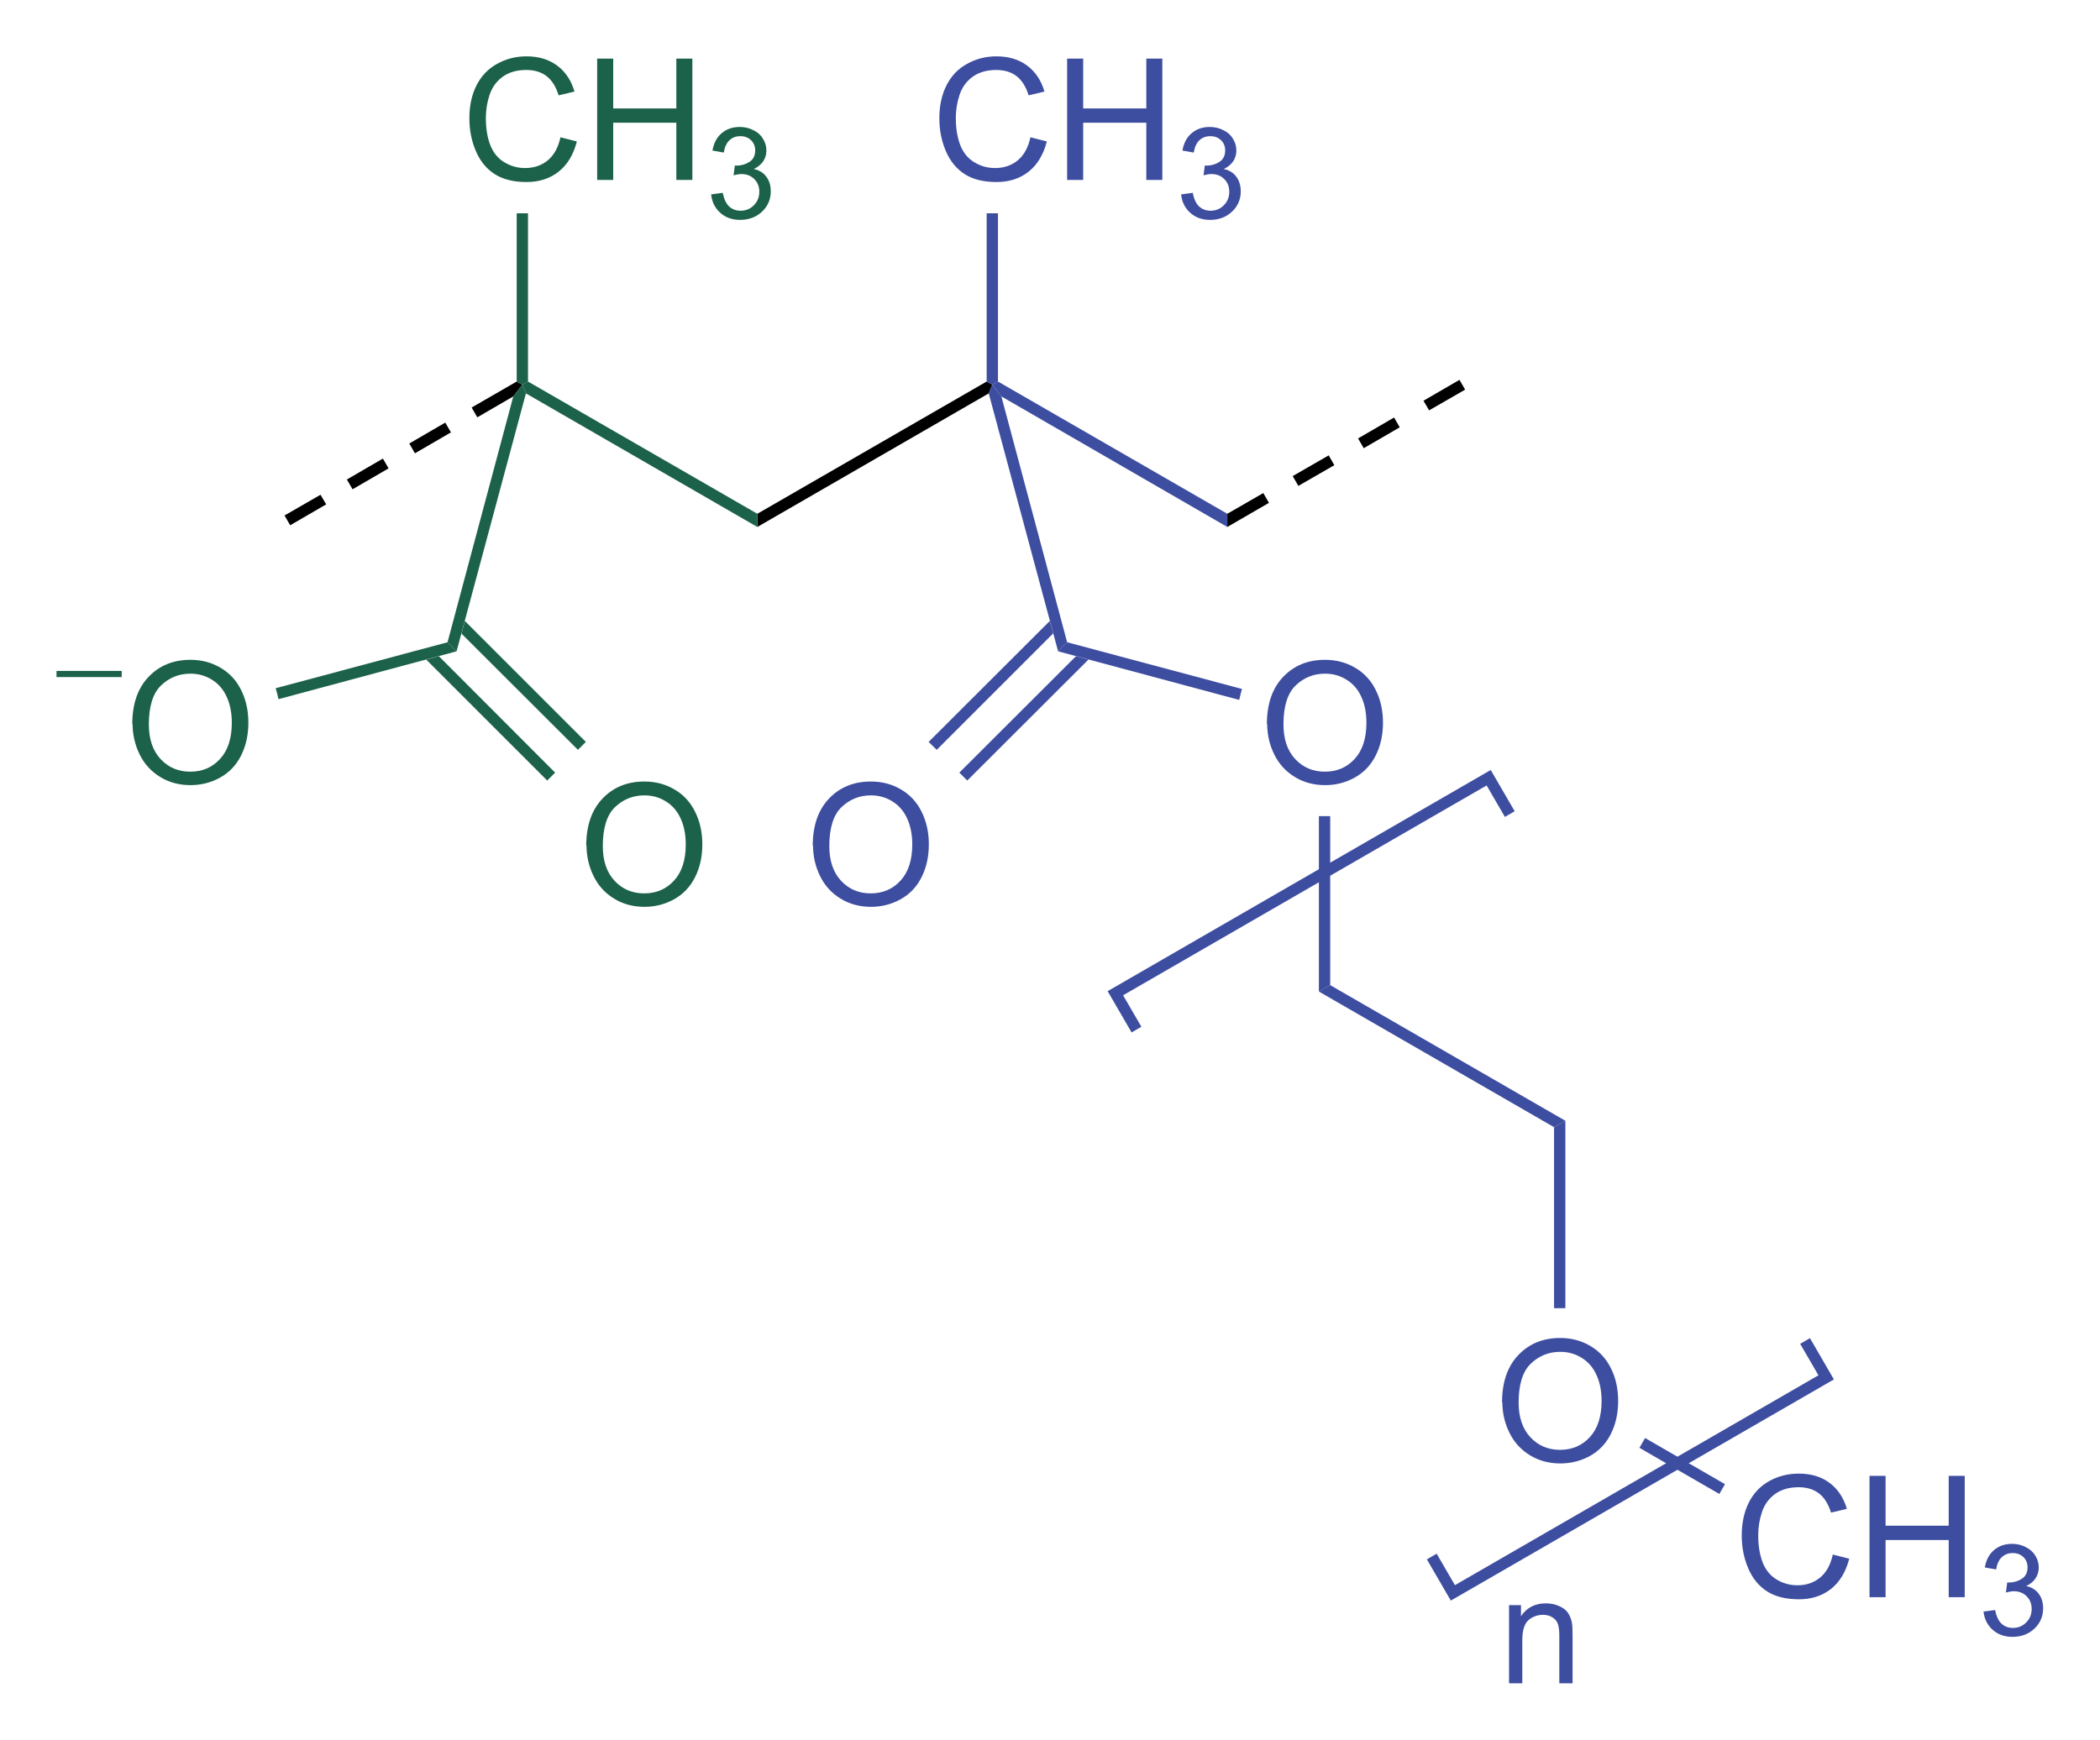 <?xml version="1.0" encoding="UTF-8"?>
<svg preserveAspectRatio="xMidYMid" version="1.1" viewBox="105.3 50.18 111.44 92.362" xmlns="http://www.w3.org/2000/svg">
 <clipPath id="a">
  <rect x=".3" y=".3" width="539.4" height="719.15"/>
 </clipPath>
 <g transform="translate(2.869,1.912)" clip-path="url(#a)">
  <g fill-rule="evenodd" shape-rendering="geometricPrecision" stroke-width="0">
   <path d="m177.97 69.54 0.3 0.51 1.91-1.1-0.3-0.52zm-8.5 4.9 0.3 0.52-2.21 1.28v-0.7zm6.94-4.01-1.91 1.11 0.3 0.52 1.91-1.11zm-3.47 2.01-1.91 1.1 0.3 0.52 1.91-1.1z"/>
   <path d="m167.56 75.54v0.7l-11.99-6.93-0.48-0.62 0.3-0.17z" fill="#3d4da0"/>
   <path d="m154.79 68.52 0.3 0.17-0.19 0.46-12.28 7.09v-0.7z"/>
   <path d="m142.62 75.54v0.7l-12.28-7.09-0.19-0.46 0.3-0.17z" fill="#1c614a"/>
   <path d="m127.46 69.9 0.3 0.52 1.91-1.11 0.48-0.62-0.3-0.17zm-8.02 4.63 0.3 0.51-1.91 1.11-0.3-0.52zm6.62-3.83-1.91 1.11 0.3 0.52 1.91-1.11zm-3.31 1.91-1.91 1.11 0.3 0.52 1.91-1.11z"/>
  </g>
  <path d="m157.13 55.56 0.853 0.216q-0.27 1.05-0.967 1.604-0.695 0.55-1.7 0.55-1.042 0-1.697-0.422-0.66-0.427-1-1.23-0.34-0.805-0.34-1.728 0-1.006 0.38-1.753 0.38-0.752 1.09-1.138 0.71-0.4 1.562-0.4 0.967 0 1.626 0.49 0.66 0.49 0.92 1.38l-0.84 0.2q-0.223-0.706-0.65-1.027t-1.07-0.32q-0.743 0-1.244 0.355-0.498 0.36-0.7 0.96-0.2 0.6-0.2 1.236 0 0.822 0.235 1.437 0.24 0.61 0.75 0.914 0.504 0.304 1.093 0.304 0.716 0 1.213-0.412 0.495-0.413 0.67-1.226zm1.93 2.26v-6.442h0.852v2.645h3.35v-2.645h0.85v6.442h-0.85v-3.037h-3.35v3.037zm6.07 0.764 0.594-0.08q0.102 0.505 0.346 0.73 0.247 0.22 0.6 0.22 0.418 0 0.705-0.29 0.29-0.29 0.29-0.718 0-0.41-0.267-0.673-0.267-0.267-0.68-0.267-0.167 0-0.418 0.066l0.066-0.52q0.06 6e-3 0.096 6e-3 0.38 0 0.682-0.198 0.303-0.198 0.303-0.61 0-0.326-0.22-0.54t-0.57-0.214q-0.347 0-0.578 0.217-0.23 0.218-0.3 0.653l-0.6-0.106q0.102-0.596 0.49-0.923 0.384-0.33 0.96-0.33 0.393 0 0.725 0.172 0.334 0.16 0.51 0.46 0.177 0.29 0.177 0.62 0 0.31-0.168 0.57-0.17 0.25-0.5 0.41 0.43 0.09 0.665 0.41 0.235 0.31 0.235 0.78 0 0.63-0.46 1.07-0.462 0.44-1.17 0.44-0.633 0-1.055-0.38-0.42-0.38-0.48-0.98z" fill="#3d4da0"/>
  <path d="m155.39 68.52-0.3 0.17-0.3-0.17v-8.93h0.6z" fill="#3d4da0" fill-rule="evenodd" shape-rendering="geometricPrecision" stroke-width="0"/>
  <path d="m132.19 55.56 0.853 0.216q-0.27 1.05-0.967 1.604-0.695 0.55-1.7 0.55-1.042 0-1.697-0.422-0.66-0.427-1-1.23-0.34-0.805-0.34-1.728 0-1.006 0.38-1.753 0.38-0.752 1.09-1.138 0.71-0.4 1.562-0.4 0.967 0 1.626 0.49 0.66 0.49 0.92 1.38l-0.84 0.2q-0.223-0.706-0.65-1.027t-1.07-0.32q-0.743 0-1.244 0.355-0.498 0.36-0.7 0.96-0.2 0.6-0.2 1.236 0 0.822 0.235 1.437 0.24 0.61 0.75 0.914 0.504 0.304 1.093 0.304 0.716 0 1.213-0.412 0.495-0.413 0.67-1.226zm1.93 2.26v-6.442h0.852v2.645h3.35v-2.645h0.85v6.442h-0.85v-3.037h-3.35v3.037zm6.07 0.764 0.594-0.08q0.102 0.505 0.346 0.73 0.247 0.22 0.6 0.22 0.418 0 0.705-0.29 0.29-0.29 0.29-0.718 0-0.41-0.267-0.673-0.267-0.267-0.68-0.267-0.167 0-0.418 0.066l0.066-0.52q0.06 6e-3 0.096 6e-3 0.38 0 0.682-0.198 0.303-0.198 0.303-0.61 0-0.326-0.22-0.54t-0.57-0.214q-0.347 0-0.578 0.217-0.23 0.218-0.3 0.653l-0.6-0.106q0.102-0.596 0.49-0.923 0.384-0.33 0.96-0.33 0.393 0 0.725 0.172 0.334 0.16 0.51 0.46 0.177 0.29 0.177 0.62 0 0.31-0.168 0.57-0.17 0.25-0.5 0.41 0.43 0.09 0.665 0.41 0.235 0.31 0.235 0.78 0 0.63-0.46 1.07-0.462 0.44-1.17 0.44-0.633 0-1.055-0.38-0.42-0.38-0.48-0.98z" fill="#1c614a"/>
  <path d="m130.45 68.52-0.3 0.17-0.3-0.17v-8.93h0.6zm-0.78 0.79 0.48-0.62 0.19 0.46-3.68 13.69-0.48-0.48z" fill="#1c614a" fill-rule="evenodd" shape-rendering="geometricPrecision" stroke-width="0"/>
  <g fill="#3d4da0">
   <path d="m154.9 69.15 0.19-0.46 0.48 0.62 3.49 13.05-0.48 0.48z" fill-rule="evenodd" shape-rendering="geometricPrecision" stroke-width="0"/>
   <path d="m145.56 93.172q0-1.604 0.86-2.51 0.863-0.91 2.225-0.91 0.892 0 1.608 0.427 0.717 0.42 1.09 1.19 0.378 0.76 0.378 1.72 0 0.98-0.39 1.75t-1.12 1.17q-0.72 0.395-1.56 0.395-0.91 0-1.62-0.44-0.716-0.44-1.085-1.2t-0.37-1.61zm0.88 0.013q0 1.165 0.623 1.837 0.628 0.668 1.573 0.668 0.963 0 1.582-0.677 0.624-0.676 0.624-1.92 0-0.787-0.268-1.37-0.263-0.59-0.778-0.91-0.51-0.326-1.147-0.326-0.91 0-1.56 0.624-0.65 0.62-0.65 2.08z"/>
   <path d="m158.32 81.89-0.18-0.66-6.43 6.42 0.43 0.42zm1.87 1.39-0.66-0.18-6.19 6.18 0.42 0.42z" fill-rule="evenodd" shape-rendering="geometricPrecision" stroke-width="0"/>
  </g>
  <g fill="#1c614a">
   <path d="m133.54 93.172q0-1.604 0.86-2.51 0.863-0.91 2.225-0.91 0.892 0 1.608 0.427 0.717 0.42 1.09 1.19 0.378 0.76 0.378 1.72 0 0.98-0.39 1.75t-1.12 1.17q-0.72 0.395-1.56 0.395-0.91 0-1.62-0.44-0.716-0.44-1.085-1.2t-0.37-1.61zm0.88 0.013q0 1.165 0.623 1.837 0.628 0.668 1.573 0.668 0.963 0 1.582-0.677 0.624-0.676 0.624-1.92 0-0.787-0.268-1.37-0.263-0.59-0.778-0.91-0.51-0.326-1.147-0.326-0.91 0-1.56 0.624-0.65 0.62-0.65 2.08z"/>
   <path d="m125.72 83.1-0.67 0.18 6.42 6.42 0.42-0.42zm1.38-1.87-0.18 0.67 6.18 6.17 0.42-0.42z" fill-rule="evenodd" shape-rendering="geometricPrecision" stroke-width="0"/>
   <path d="m105.43 83.882h3.46v0.326h-3.46zm4.02 2.83q0-1.604 0.86-2.51 0.863-0.91 2.225-0.91 0.892 0 1.608 0.427 0.717 0.42 1.09 1.19 0.378 0.76 0.378 1.72 0 0.98-0.39 1.75t-1.12 1.17q-0.72 0.395-1.56 0.395-0.91 0-1.62-0.44-0.716-0.44-1.085-1.2t-0.37-1.61zm0.88 0.013q0 1.165 0.623 1.837 0.628 0.668 1.573 0.668 0.963 0 1.582-0.677 0.624-0.676 0.624-1.92 0-0.787-0.268-1.37-0.264-0.59-0.778-0.91-0.51-0.326-1.147-0.326-0.91 0-1.56 0.624-0.65 0.62-0.65 2.08z"/>
   <path d="m126.18 82.36 0.48 0.48-9.45 2.54-0.07-0.29-0.08-0.29z" fill-rule="evenodd" shape-rendering="geometricPrecision" stroke-width="0"/>
  </g>
  <g fill="#3d4da0">
   <path d="m169.66 86.712q0-1.604 0.86-2.51 0.863-0.91 2.225-0.91 0.892 0 1.608 0.427 0.717 0.42 1.09 1.19 0.378 0.76 0.378 1.72 0 0.98-0.39 1.75t-1.12 1.17q-0.72 0.395-1.56 0.395-0.91 0-1.62-0.44-0.716-0.44-1.085-1.2t-0.37-1.61zm0.88 0.013q0 1.165 0.623 1.837 0.628 0.668 1.573 0.668 0.963 0 1.582-0.677 0.624-0.676 0.624-1.92 0-0.787-0.268-1.37-0.263-0.59-0.778-0.91-0.51-0.326-1.147-0.326-0.91 0-1.56 0.624-0.65 0.62-0.65 2.08z"/>
   <path d="m158.58 82.84 0.48-0.48 9.28 2.48-0.08 0.29-0.07 0.29zm13.84 8.75h0.6v8.97l-0.6 0.34z" fill-rule="evenodd" shape-rendering="geometricPrecision" stroke-width="0"/>
   <path d="m182.14 122.71q0-1.604 0.86-2.51 0.863-0.91 2.225-0.91 0.892 0 1.608 0.428 0.717 0.426 1.09 1.19 0.378 0.76 0.378 1.728 0 0.98-0.39 1.753-0.39 0.77-1.12 1.17-0.72 0.39-1.56 0.39-0.91 0-1.62-0.44-0.716-0.44-1.085-1.2-0.37-0.76-0.37-1.61zm0.88 0.013q0 1.165 0.623 1.837 0.628 0.668 1.573 0.668 0.963 0 1.582-0.676 0.624-0.677 0.624-1.92 0-0.787-0.268-1.372-0.263-0.59-0.778-0.91-0.51-0.325-1.147-0.325-0.91 0-1.56 0.624-0.65 0.62-0.65 2.07z"/>
   <path d="m184.9 108.1 0.6-0.34v9.95h-0.6z" fill-rule="evenodd" shape-rendering="geometricPrecision" stroke-width="0"/>
   <path d="m185.5 107.76-0.6 0.34-12.48-7.2 0.6-0.34z" fill-rule="evenodd" shape-rendering="geometricPrecision" stroke-width="0"/>
   <path d="m199.71 130.79 0.853 0.216q-0.27 1.05-0.967 1.604-0.695 0.55-1.7 0.55-1.042 0-1.697-0.423-0.66-0.426-1-1.23-0.34-0.805-0.34-1.728 0-1.01 0.38-1.76t1.09-1.14 1.562-0.39q0.967 0 1.626 0.49t0.92 1.38l-0.84 0.2q-0.223-0.706-0.65-1.027t-1.07-0.32q-0.743 0-1.244 0.355-0.498 0.36-0.7 0.96-0.2 0.6-0.2 1.235 0 0.824 0.235 1.44 0.24 0.61 0.75 0.913 0.504 0.302 1.093 0.302 0.716 0 1.213-0.415 0.495-0.41 0.67-1.226zm1.93 2.26v-6.442h0.852v2.645h3.35v-2.645h0.85v6.442h-0.85v-3.037h-3.35v3.037zm6.07 0.76 0.594-0.08q0.102 0.506 0.346 0.73 0.247 0.22 0.6 0.22 0.418 0 0.705-0.29 0.29-0.29 0.29-0.718 0-0.41-0.267-0.672-0.267-0.267-0.68-0.267-0.167 0-0.418 0.066l0.066-0.53h0.096q0.38 0 0.682-0.198 0.303-0.198 0.303-0.61 0-0.326-0.22-0.54-0.22-0.215-0.57-0.215-0.347 0-0.578 0.22-0.23 0.214-0.3 0.65l-0.6-0.106q0.102-0.597 0.49-0.923 0.384-0.33 0.96-0.33 0.393 0 0.725 0.174 0.334 0.167 0.51 0.46 0.177 0.294 0.177 0.623 0 0.31-0.168 0.57t-0.5 0.41q0.43 0.096 0.665 0.41 0.235 0.31 0.235 0.78 0 0.63-0.46 1.07-0.462 0.44-1.17 0.44-0.633 0-1.055-0.38-0.42-0.38-0.48-0.982z"/>
   <path d="m189.43 125.12 0.3-0.52 4.24 2.45-0.3 0.52z" fill-rule="evenodd" shape-rendering="geometricPrecision" stroke-width="0"/>
  </g>
  <path d="m198.22 119.45 1.12 1.93-19.81 11.44-1.12-1.93m-15.67-27.97-1.12-1.93 19.81-11.44 1.12 1.93" fill="none" shape-rendering="geometricPrecision" stroke="#3d4da0" stroke-width=".6"/>
 </g>
 <g fill="#3d4da0" aria-label="n">
  <path d="m185.38 139.53v-4.148h0.633v0.589q0.457-0.683 1.32-0.683 0.375 0 0.688 0.137 0.316 0.132 0.473 0.351 0.156 0.219 0.218 0.52 0.039 0.195 0.039 0.683v2.551h-0.703v-2.523q0-0.43-0.082-0.641-0.082-0.215-0.293-0.34-0.207-0.129-0.488-0.129-0.449 0-0.777 0.285-0.325 0.286-0.325 1.082v2.266z" fill="#3d4da0"/>
 </g>
</svg>
